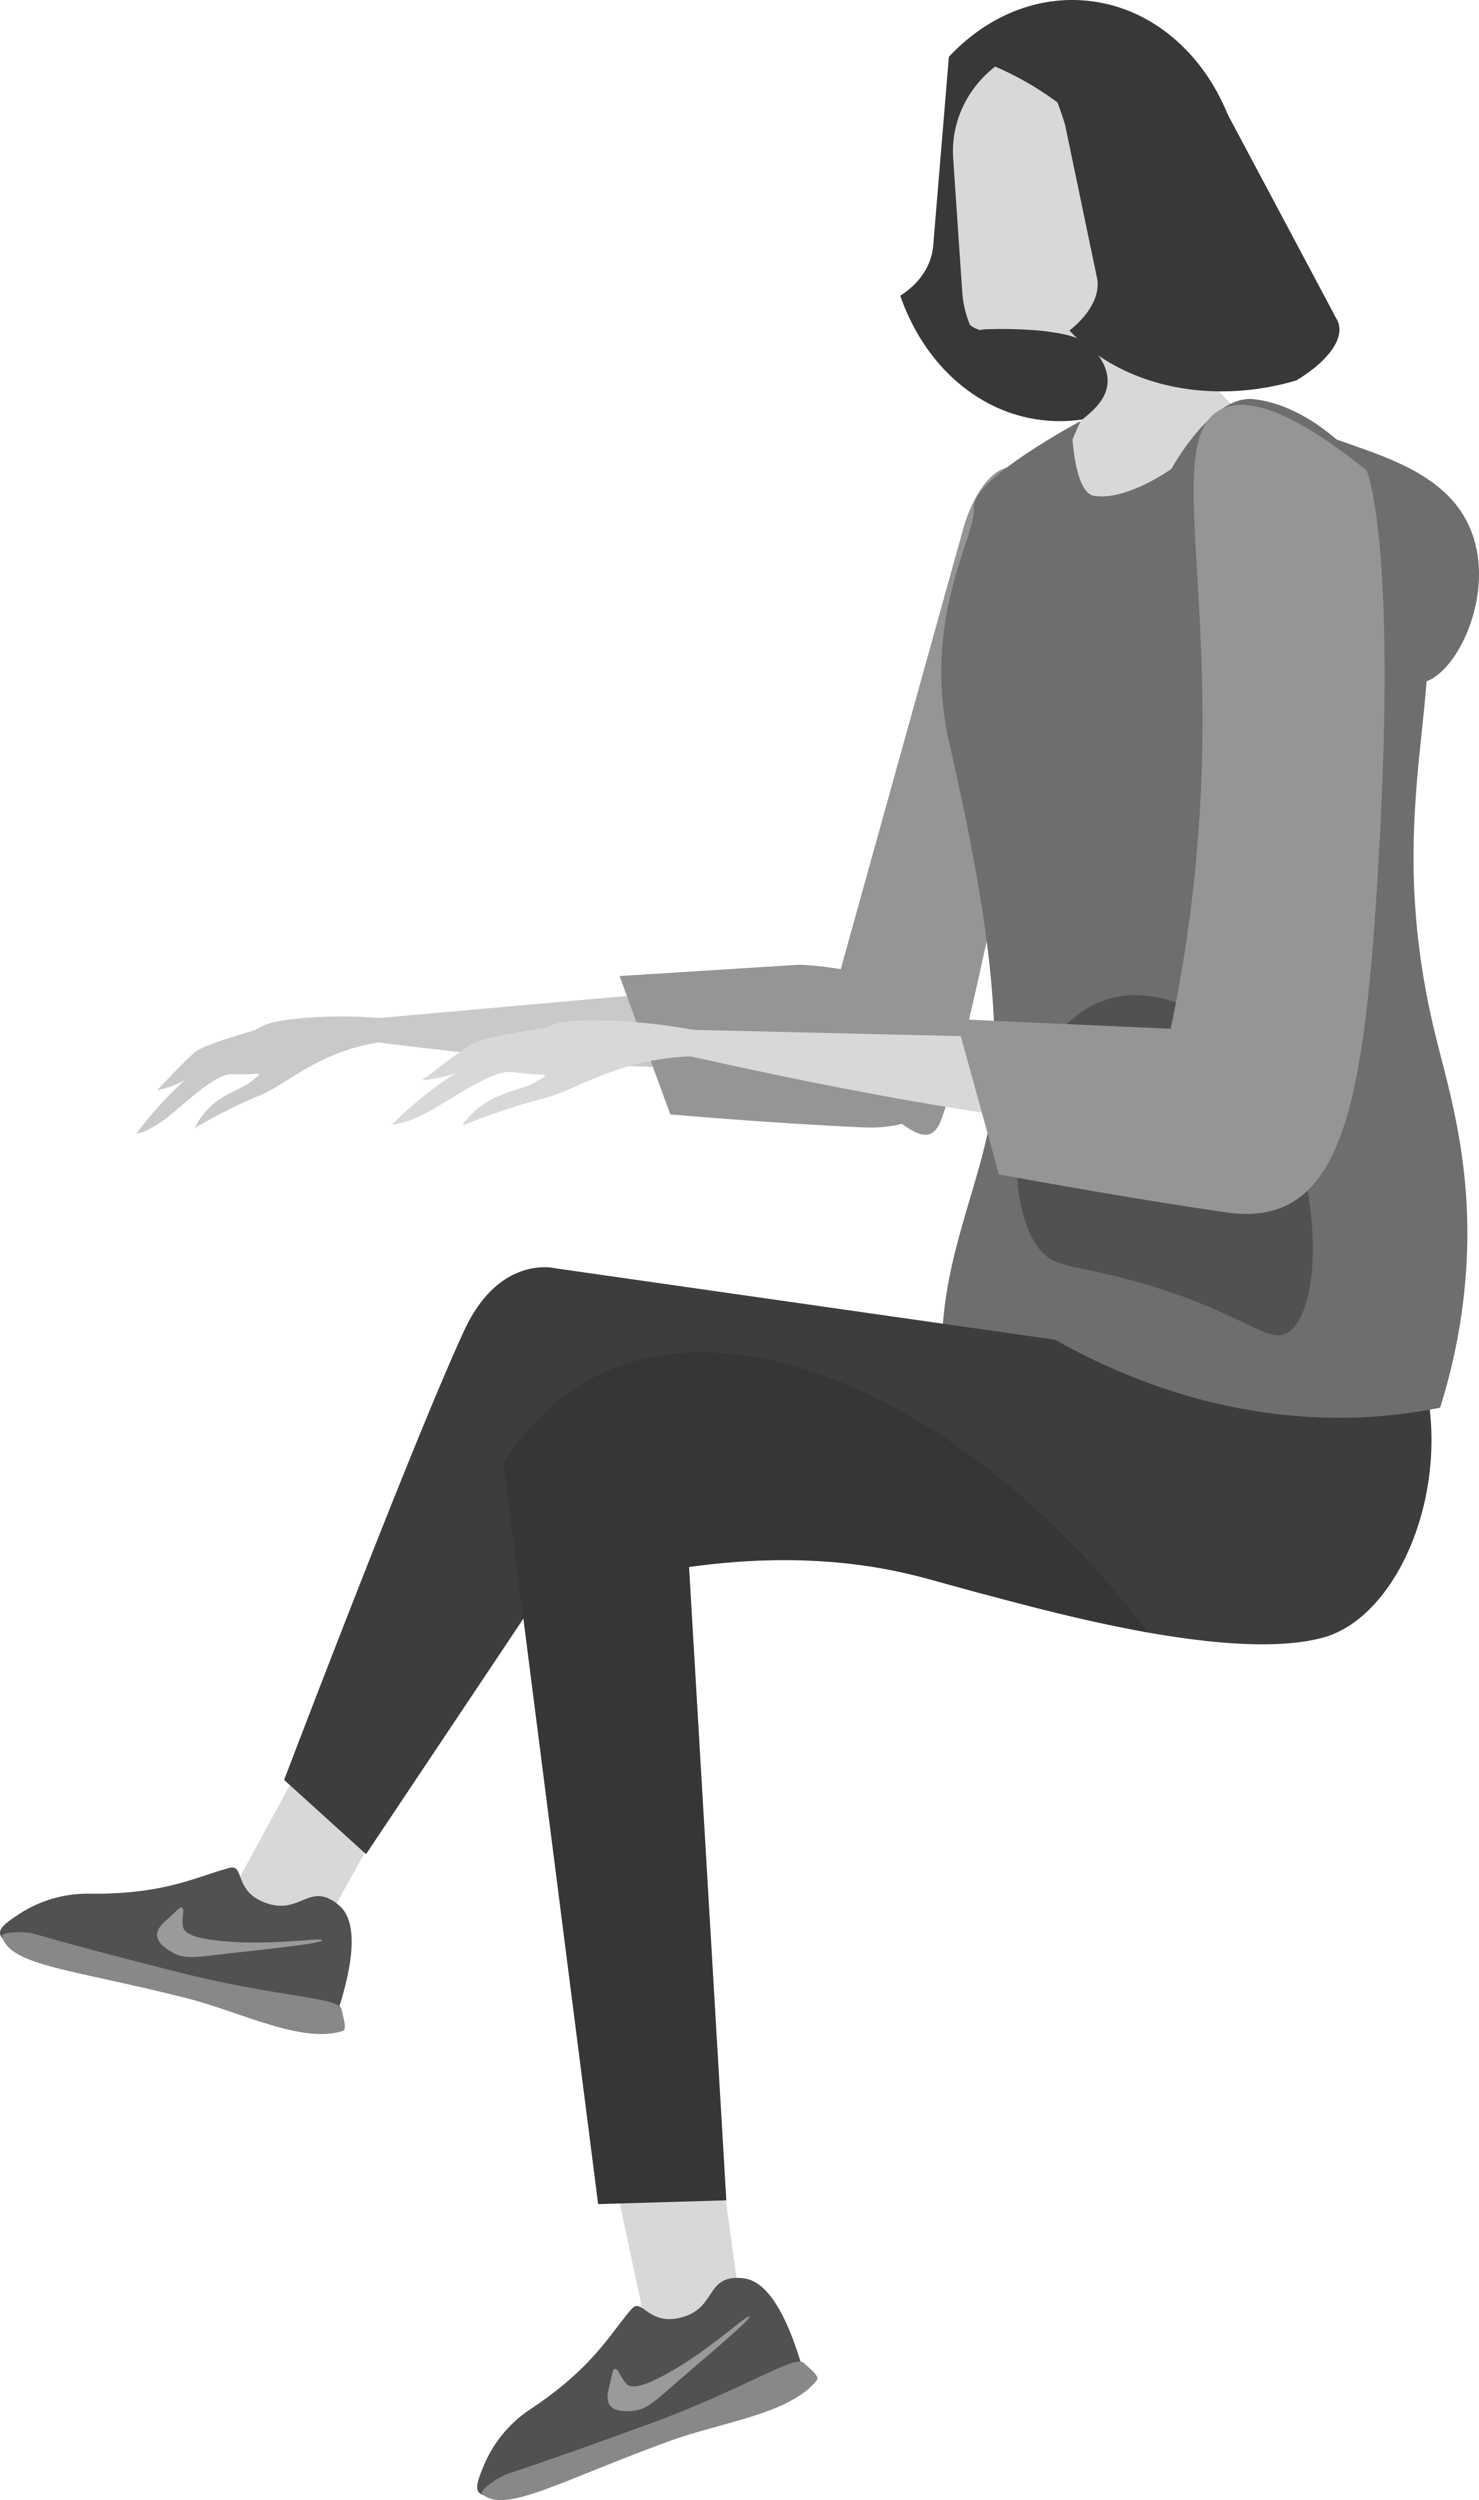 <?xml version="1.0" encoding="UTF-8"?> <svg xmlns="http://www.w3.org/2000/svg" viewBox="0 0 821.43 1387.66"> <defs> <style>.cls-1{fill:#6e6e6e;}.cls-2{fill:#c9c9c9;}.cls-3{fill:#959595;}.cls-4{fill:#383838;}.cls-5{fill:#d8d8d8;}.cls-6{fill:#3d3d3d;}.cls-7{fill:#363636;}.cls-8{fill:#515151;}.cls-9{fill:#888;}.cls-10{fill:#9a9a9a;}</style> </defs> <title>Алия</title> <g id="Слой_2" data-name="Слой 2"> <g id="Слой_1-2" data-name="Слой 1"> <g id="dizajn"> <path class="cls-1" d="M816.4,293c15.7,36.5-8.6,84.7-28,86-10.1.7-12.4-12-38.6-32.6-24.1-19-32.1-16.1-48.3-30-24.8-21.2-43.7-59.7-31-75.1,14.5-17.6,65.5.4,78.9,5.1C775.1,255.4,804.7,265.8,816.4,293Z"></path> <path class="cls-2" d="M487.7,573.83s-.5,18.9-97.5,18.9-239.3-22.4-239.3-22.4l223.6-19.9C374.6,550.43,460.5,546.63,487.7,573.83Z"></path> <path class="cls-2" d="M227.2,577c-46.1,1.4-65.1,23.8-83.2,31.1s-36.1,18.2-35.9,18c9.6-18.9,24.5-19.9,31.8-26.1s5.4-3.2-11-3.8c-9.3-.4-25.2,15.6-36.8,24.6-10,7.7-16.4,8.5-16.4,8.5a197,197,0,0,1,26.2-29.1c17.9-15.8,40.1-29.2,45.4-31.4,9.7-3.9,40.5-5.9,62.6-3.8C234.8,567.33,260.4,576,227.2,577Z"></path> <path class="cls-2" d="M149.8,569.43s-35,9.5-41,14.1c-4.2,3.2-21.6,21.6-21.6,21.6s13.1-2.4,20.5-9.4S149.8,569.43,149.8,569.43Z"></path> <path class="cls-3" d="M443.9,535.43s89.4,2.4,85.1,52.5c-2.4,28.5-22.4,39-49.5,37.8-50.2-2.2-107.2-7.2-107.2-7.2l-28.2-76.8Z"></path> <path class="cls-3" d="M462.7,553.13l72.7-261.2s10.7-38.3,32.3-32.3c31.2,8.6,17.8,40.2,16.1,58.6-3.3,37.5,1.2,53.5-21.9,144.6-14.2,56.2-25.6,120.7-38.8,157.8-9,25.6-28.9-9.4-56.4-18.1C415.5,586.43,462.7,553.13,462.7,553.13Z"></path> <path class="cls-4" d="M518.3,136.23,527,31.53c19.8-21.2,46.5-33.4,74.7-31.3,54.5,4,94.4,59.5,89.1,123.9S637,237.53,582.4,233.53c-38.1-2.8-69.1-30.8-82.4-69.4C510.4,157.53,517.4,147.73,518.3,136.23Z"></path> <path class="cls-5" d="M552.7,36.93A172.94,172.94,0,0,1,596.3,64c42.2,36.1,53.2,82.4,56.5,101.1,1.8,10.7,8,38.6,33.3,61.1a109.42,109.42,0,0,0,33,20.1c-2.5,23.2-11.3,70.7-50,110.9-43.9,45.6-118.8,74-138.2,54.4-23-23.1,34.6-106.1,41.6-116.1,4.2-34.8,16.5-52.3,27.7-61.9,5-4.2,14-10.7,14.9-20.7.8-8.8-5.3-17.6-12-22.6-14.7-11.1-74.8-6.9-56-7a12.36,12.36,0,0,1-8.4-3,58.07,58.07,0,0,1-4.3-18.6l-5-73.7C528,67.53,537.3,49,552.7,36.93Z"></path> <path class="cls-1" d="M720,753.93s-43.6,28.5-56.3,30.6c-16.9,2.8-66.2-14.9-66.2-14.9s2.4-158.3-6.9-221.6-30.5-82.4-29.6-101.8c1.6-30.9-33.6-48.4-25.2-71.7,6.6-18.1,8.9-44.9,29.8-96.5,3.2-7.9,29.7-28.3,29.7-38.1,0-18.4-1.6,33.1,12.4,35.3,16.1,2.5,38.8-11.2,48.5-19.2,6.4-5.3,14.7,19,16,23.2C690.8,336.33,715,682,720,753.93Z"></path> <path class="cls-1" d="M600.1,233.73s-60.7,32.3-59.2,48-29.6,61.3-13.5,131.5c18.4,80.2,26.2,133.9,25,184.7s-30.7,94-29.3,156.6c1.1,49,16.3,53.8,16.3,53.8s29.2,8.8,52.9-7.3,12.7-184.1,7.3-226.5-26.9-142.4-32.1-171.6c-6.5-36.2-.2-71.2,1.8-81.5,5.6-27.8,20.9-64.3,23.2-70.1C595.6,244,598.2,237.93,600.1,233.73Z"></path> <polygon class="cls-5" points="395.2 1164.03 417.4 1324.63 321.5 1366.13 268.3 1376.73 362.8 1310.13 331.9 1165.33 395.2 1164.03"></polygon> <polygon class="cls-5" points="248.5 945.93 172.3 1082.73 66.9 1077.83 14.6 1064.13 130.9 1046.13 194.4 929.23 248.5 945.93"></polygon> <path class="cls-6" d="M682.9,676l-47.5,17.9-20.7,53.8L308.9,704s-31.2-8.3-51,34.3c-28.2,60.7-100.1,249.6-100.1,249.6l45.5,41.2,142.6-213.3S638.2,934.73,734.5,909c37-9.8,65.2-66.5,59.9-123.7a634.59,634.59,0,0,0-14.5-86Z"></path> <path class="cls-7" d="M637.9,906.13c-18.1-3.7-45.1-9.5-77.6-17.7-29.5-7.5-41.1-11.3-53.9-14.4-27.7-6.7-68.4-12-123.7-4.3q10.35,175.8,20.7,351.5l-71.2,2.1-52.6-411.6c20.9-31.6,43.9-45.4,60.3-52C420.2,727.13,543.8,783,637.9,906.13Z"></path> <path class="cls-1" d="M586.1,743.63c38-79.1,49.4-144.9,52.5-191.2,4.5-67.2,7-126.4,6.4-246.7-.1-18.7,5.5-45.3,5.5-45.3s22.5-41.3,45.5-38.9c32.4,3.4,59.4,33.4,69.3,47.1,63.3,87.1-6.3,150.7,32.1,306.6,7.7,31.3,22.4,76.9,16,140.3a324.08,324.08,0,0,1-13.6,65.8,294.88,294.88,0,0,1-41.2,5.2C682.4,790.43,621,763.33,586.1,743.63Z"></path> <path class="cls-5" d="M713.2,615.63s-3,20.2-118,8.3-280.9-54-280.9-54l267.7,6.3C582,576.33,684.2,582.93,713.2,615.63Z"></path> <path class="cls-5" d="M403.9,586.73c-54.8-4.3-80.2,17.5-102.5,23.1s-45,15.1-44.9,14.9c13.8-19.2,31.6-18.4,41-24.2s6.8-2.7-12.6-5.5c-11-1.6-31.9,13.7-46.7,21.9-12.8,7.1-20.5,7.2-20.5,7.2A219.26,219.26,0,0,1,252.4,596c23.2-14.8,51.3-26.5,57.8-28.2,12-3,48.8-1.3,74.6,3.8C414.1,577.13,443.4,589.73,403.9,586.73Z"></path> <path class="cls-5" d="M313.1,568.93s-42.7,5.9-50.4,10.1c-5.4,2.9-28.4,20.6-28.4,20.6s15.8-1,25.5-7.6S313.1,568.93,313.1,568.93Z"></path> <path class="cls-8" d="M717.2,738.13c22.1-19.9,15-121.8-34.1-164.3-20.2-17.5-57.8-33.7-87.1-8.6-33.9,29-39.5,98.3-20.1,126.2,9.1,13.1,18.4,9.6,55.8,20.1C693.3,728.83,705.4,748.73,717.2,738.13Z"></path> <path class="cls-3" d="M650.2,571a827.71,827.71,0,0,0,16.3-122.9c7.3-128.7-18.9-205.6,11.7-220.9,11.1-5.6,33-4.6,80.8,33.9,0,0,17.8,40,5.9,229.1-8,126.4-20.4,191.9-83.9,182.7-59.3-8.6-126.2-21.1-126.2-21.1L531,565.63Z"></path> <path class="cls-4" d="M594,183.43c10.8-8.6,16.9-18.9,15.4-28.6-6-28.6-11.9-57.1-17.9-85.7-1.3-4.3-2.8-8.6-4.5-13.1a196.33,196.33,0,0,0-13-27.6c8.3-2.1,32.3-7.6,57.4-3.1,35.1,6.3,44.8,27,46.3,30.4q32.25,60.45,64.4,120.9c6.1,9.6-3.5,23.3-22.1,34.5-3.6,1.1-7.2,2-10.9,2.8C662.7,223.83,619,210.73,594,183.43Z"></path> </g> <path class="cls-8" d="M444.6,1310.74c-18.9,10.4-37.6,20.9-56.5,31.3-91.7,43-118.2,47.5-122.4,40.9-1.6-2.4-.3-6.7,3.2-15a69.89,69.89,0,0,1,25.4-30.6c35.4-23.4,44.3-41.9,56.5-55.8,5.6-6.5,8.9,8.5,25.8,5.1,22.2-4.5,14.2-24.2,35.8-22.2C421.2,1265.24,433.1,1273.34,444.6,1310.74Z"></path> <path class="cls-9" d="M453.7,1321c-14.5,18.7-53,23.4-81.2,33.6-61.7,22.4-91.9,40.9-104.8,29.6-1.9-1.6,8.6-9.3,14.4-11.2,30.2-10.1,51.7-18,76.7-27,54.3-19.7,82.8-39.5,87.6-34.5C448.7,1313.84,455.5,1318.64,453.7,1321Z"></path> <path class="cls-10" d="M338,1326.14c-2.6,10.4,3.8,12.2,10.7,12.1,7.1-.1,10.8-1.7,20.6-10.3,21-18.4,48.5-41,46.9-42.3-1.3-1.2-24.4,21-49.7,33.9-6,3-14.8,7-18.3,3.8-3.3-3.1-4.4-7.8-6.2-8.5S340.2,1317.34,338,1326.14Z"></path> <path class="cls-8" d="M188.5,1113.63q-32.25-2.85-64.3-5.9c-99.9-16.1-124.4-27.4-124.2-35.1.1-2.9,3.6-5.7,11.1-10.6a69.74,69.74,0,0,1,38.2-11c42.4.6,60.3-9.7,78.2-14.3,8.3-2.1,2.5,12.1,18.5,18.8,20.9,8.7,25.3-12.1,42.1,1.8C194.8,1062.83,200.1,1076.33,188.5,1113.63Z"></path> <path class="cls-9" d="M190.4,1127.23c-22.5,7.3-57-10.6-86-18-63.6-16.2-99-18-103.3-34.6-.6-2.4,12.3-2.9,18.2-1.2,30.6,8.7,52.8,14.3,78.6,20.9,55.9,14.3,90.7,14,91.8,20.9C190.2,1118.43,193.1,1126.33,190.4,1127.23Z"></path> <path class="cls-10" d="M91.6,1066.43c-8,7.2-3.7,12.2,2.1,16s9.9,4.6,22.8,3c27.7-3.3,63-6.6,62.5-8.6-.4-1.7-31.9,3.7-60.1,0-6.6-.8-16.1-2.5-17.2-7.2-1-4.4.8-8.9-.3-10.5S98.7,1060.23,91.6,1066.43Z"></path> </g> </g> </svg> 